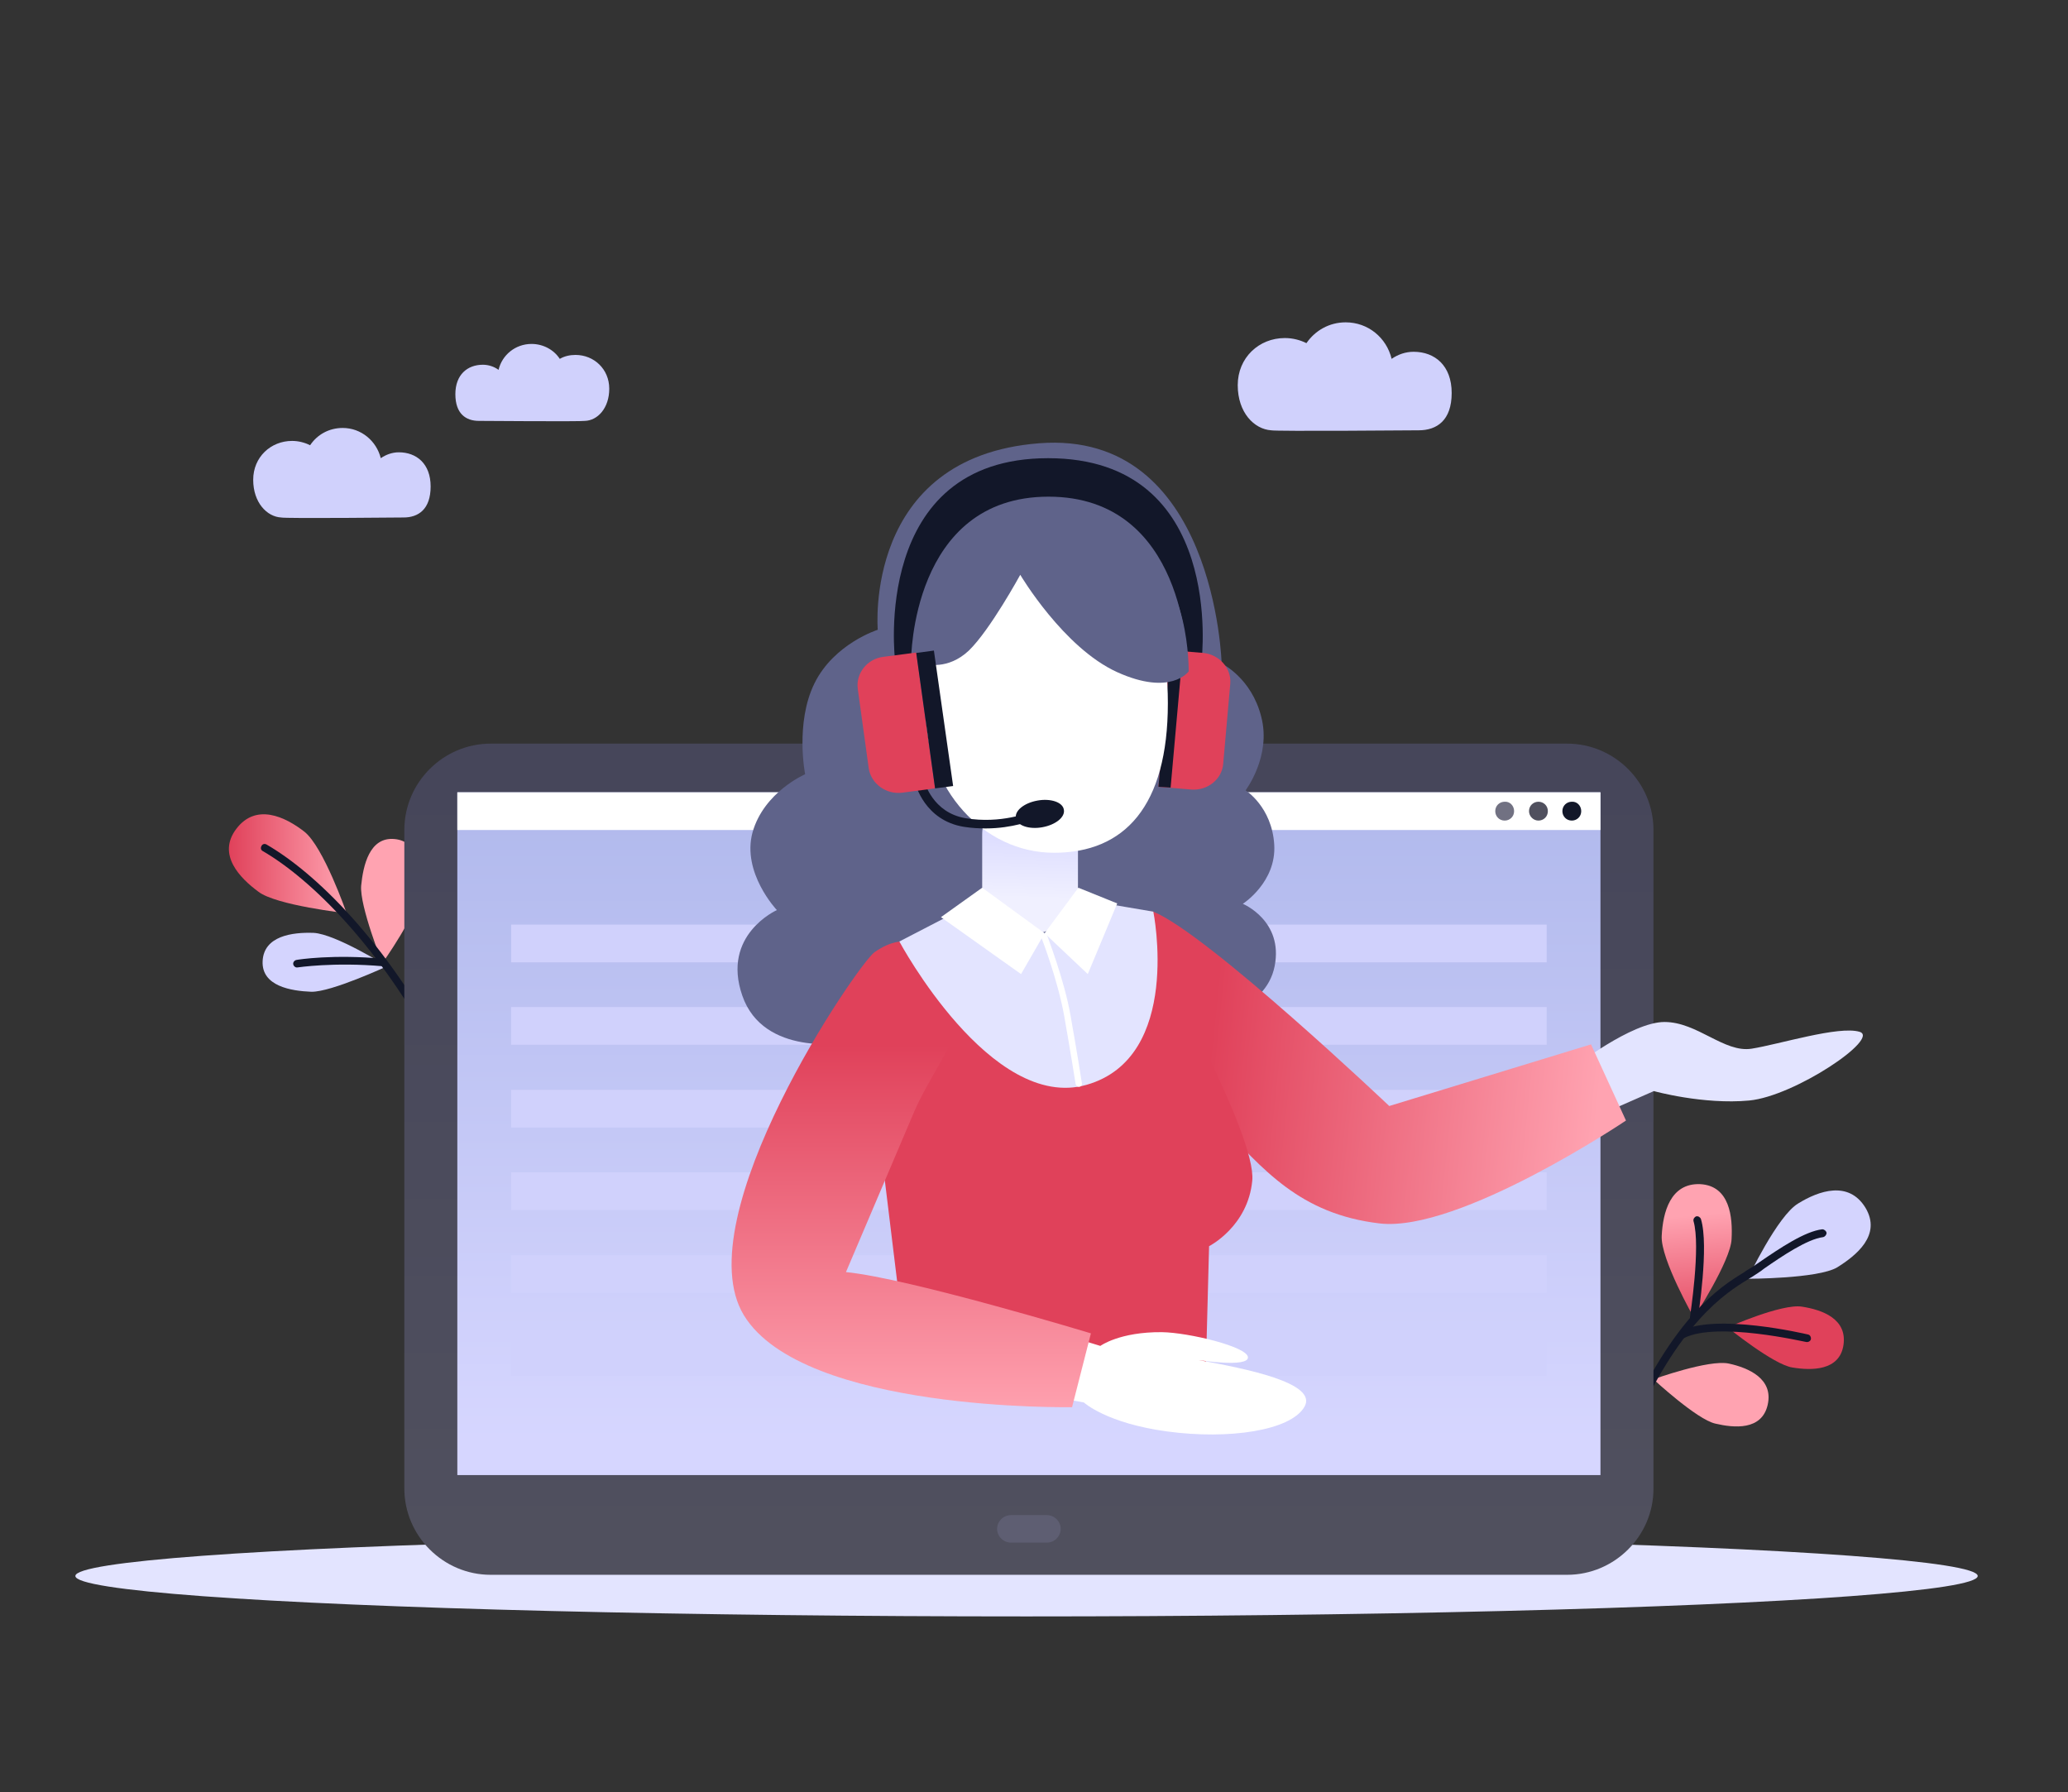<?xml version="1.0" encoding="utf-8"?>
<!-- Generator: Adobe Illustrator 22.0.1, SVG Export Plug-In . SVG Version: 6.00 Build 0)  -->
<svg version="1.1" xmlns="http://www.w3.org/2000/svg" xmlns:xlink="http://www.w3.org/1999/xlink" x="0px" y="0px"
	 viewBox="0 0 526.8 456.5" style="enable-background:new 0 0 526.8 456.5;" xml:space="preserve">
<rect x="0" y="0" width="526.8" height="456.5" fill="#333333" stroke="none"/>
<style type="text/css">
	.st0{fill:#E3E4FF;}
	.st1{fill:url(#SVGID_1_);}
	.st2{fill:#D4D4FE;}
	.st3{fill:#FFA3B1;}
	.st4{fill:#121729;}
	.st5{fill:#E0415A;}
	.st6{fill:url(#SVGID_2_);}
	.st7{fill:url(#SVGID_3_);}
	.st8{fill:url(#SVGID_4_);}
	.st9{fill:#5E5E72;}
	.st10{fill:#FFFFFF;}
	.st11{fill:#50505E;}
	.st12{fill:#717182;}
	.st13{fill:#D0D1FC;}
	.st14{fill:#5F638A;}
	.st15{fill:url(#SVGID_5_);}
	.st16{fill:url(#SVGID_6_);}
	.st17{fill:url(#SVGID_7_);}
	
	
	.ly1 {animation: mov11 5s infinite; }
	
		@-webkit-keyframes mov11 {
	             0% { animation:transform: rotate(0deg);}
	             50%  { transform: translate(0px, 0px) rotate(1deg); }
	            100%  { transform: translate(1px, 0px) rotate(0deg); }
	
	}	
	
		.ly2 {animation: mov15 3s infinite; }
	
		@-webkit-keyframes mov15 {
	             0% { animation:transform: rotate(0deg);}
	             50%  { transform: translate(0px, 0px) rotate(1deg); }
	            100%  { transform: translate(1px, 0px) rotate(0deg); }
	
	}	
	
	
		
	.lay11{ animation: mov 20s infinite;}
		@-webkit-keyframes mov {
	             0% { transform: rotate(0) translateX(0); opacity:0.4;}
	             10% { transform: rotate(0) translateX(0); opacity:1;}
	             90%  { transform: rotate(0) translateX(-90%); opacity:0.2; }
	            100%  { transform: rotate(0) translateX(-100%); opacity:0; }
	}
	
	
		.lay12{ animation: mov1 17s infinite;}
		@-webkit-keyframes mov1 {
	             0% { transform: rotate(0) translateX(0); opacity:0.4;}
	             10% { transform: rotate(0) translateX(0); opacity:1;}
	             90%  { transform: rotate(0) translateX(-90%); opacity:0.2; }
	            100%  { transform: rotate(0) translateX(-100%); opacity:0; }
	}

		.lay13{ animation: mov2 24s infinite;}
		@-webkit-keyframes mov2 {
	             0% { transform: rotate(0) translateX(0); opacity:0.4;}
	             10% { transform: rotate(0) translateX(0); opacity:1;}
	             90%  { transform: rotate(0) translateX(-90%); opacity:0.2; }
	            100%  { transform: rotate(0) translateX(-100%); opacity:0; }
	}


	
</style>
<rect x="107.8" y="250.1" width="297.4" height="9.9"/>
<g>
	<path d="M400.2,255c0,1.4-1.1,2.5-2.5,2.5s-2.5-1.1-2.5-2.5s1.1-2.5,2.5-2.5S400.2,253.6,400.2,255z"/>
	<path d="M391.5,255c0,1.4-1.1,2.5-2.5,2.5s-2.5-1.1-2.5-2.5s1.1-2.5,2.5-2.5S391.5,253.6,391.5,255z"/>
	<path d="M382.7,255c0,1.4-1.1,2.5-2.5,2.5s-2.5-1.1-2.5-2.5s1.1-2.5,2.5-2.5S382.7,253.6,382.7,255z"/>
</g>
<ellipse class="st0" cx="261.5" cy="401.4" rx="242.3" ry="10.3"/>
<g>
	
		<linearGradient id="SVGID_1_" gradientUnits="userSpaceOnUse" x1="1019.304" y1="221.74" x2="1049.385" y2="221.74" gradientTransform="matrix(-1 -4.200000e-03 -4.200000e-03 1 1108.585 2.602)">
		<stop  offset="0" style="stop-color:#FFA3B1"/>
		<stop  offset="1" style="stop-color:#E0415A"/>
	</linearGradient>
	<path class="st1 ly2" d="M88.3,232.6c0,0-5.9-17-10.8-20.8c-4.9-3.8-12.3-7.3-17.3-0.7c-5,6.6,1,12.6,5.6,16
		C70.3,230.6,88.3,232.6,88.3,232.6z"/>
	<path class="st2 ly2" d="M98.6,246.1c0,0-13.1-8.2-18.7-8.5c-5.5-0.2-12.7,0.8-13,7.2c-0.3,6.4,7.3,7.6,12.4,7.8
		C84.4,252.7,98.6,246.1,98.6,246.1z"/>
	<path class="st3 ly2" d="M97.4,245.3c0,0,9-12.6,9.5-18.2c0.5-5.5,0-12.8-6.4-13.4c-6.4-0.6-8,6.8-8.5,11.9
		C91.6,230.8,97.4,245.3,97.4,245.3z"/>
	<g>
		<path class="st4 ly2" d="M113,270.1c0.1,0,0.9,0.4,1,0.4c0.5-0.3-0.1-1.3-0.4-1.8c-15.3-29.1-33.4-46.5-45.7-53.6
			c-0.5-0.3-1.1-0.1-1.3,0.4c-0.3,0.5-0.1,1.1,0.4,1.3c12,7,29.8,24.1,44.9,52.8C112.1,270.1,112.6,270.3,113,270.1z"/>
	</g>
	<g>
		<path class="st4 ly2" d="M98.5,245.5c-0.2,0.4-0.6,0.7-1,0.6c-12.5-1.1-21.6,0.3-21.7,0.3c-0.5,0.1-1-0.3-1.1-0.8
			c-0.1-0.5,0.3-1,0.8-1.1c0.4-0.1,9.4-1.5,22.2-0.3c0.5,0,0.9,0.5,0.9,1.1C98.6,245.3,98.5,245.4,98.5,245.5z"/>
	</g>
</g>
<g>
	<path class="st2 ly1" d="M445.2,325.7c0,0,7.6-16.1,12.9-19.2c5.2-3.2,12.8-5.9,17.1,1.1c4.2,7-2.4,12.2-7.2,15.2
		C463.1,325.7,445.2,325.7,445.2,325.7z"/>
	<path class="st5 ly1" d="M440.1,338.1c0,0,13.7-6.1,18.9-5.3c5.2,0.8,11.6,3.1,10.6,9.8c-1,6.6-8.2,6.5-13,5.7
		C451.8,347.6,440.1,338.1,440.1,338.1z"/>
	<path class="st3 ly1" d="M421.2,351.3c0,0,14.1-5.1,19.2-4c5.1,1.1,11.4,3.9,9.9,10.5c-1.5,6.6-8.6,5.9-13.3,4.8
		C432.3,361.6,421.2,351.3,421.2,351.3z"/>
	
		<linearGradient id="SVGID_2_" gradientUnits="userSpaceOnUse" x1="683.615" y1="483.056" x2="676.319" y2="512.238" gradientTransform="matrix(-0.987 -0.158 -0.158 0.987 1183.332 -59.366)">
		<stop  offset="0" style="stop-color:#FFA3B1"/>
		<stop  offset="1" style="stop-color:#E0415A"/>
	</linearGradient>
	<path class="st6 ly1" d="M431.5,335.6c0,0-8.5-14.9-8.2-20.8c0.3-6,2.2-13.5,9.8-13.2c7.6,0.4,8.3,8.5,8,14
		C440.9,321.1,431.5,335.6,431.5,335.6z"/>
	<g>
		<g>
			<path class="st4 ly1" d="M414.5,365.4c0.4,0,0.8-0.2,1-0.6c12.2-28,24-35.4,29.7-38.9c0.5-0.3,0.9-0.6,1.3-0.8c0.9-0.6,1.9-1.2,2.9-2
				c4.6-3.2,11-7.5,15-8c0.5-0.1,0.9-0.6,0.9-1.1c-0.1-0.5-0.6-0.9-1.1-0.9c-4.4,0.5-10.8,4.8-15.9,8.3c-1,0.7-2,1.4-2.9,1.9
				c-0.4,0.2-0.8,0.5-1.2,0.8c-5.9,3.6-18,11.2-30.4,39.8c-0.2,0.5,0,1.1,0.5,1.3C414.3,365.4,414.4,365.4,414.5,365.4z"/>
		</g>
		<g>
			<path class="st4 ly1" d="M431.4,336.6c0.5,0.1,1-0.3,1.1-0.8c0.1-0.7,2.9-18.4,0.8-25.3c-0.2-0.5-0.7-0.8-1.2-0.7
				c-0.5,0.2-0.8,0.7-0.7,1.2c1.9,6.5-0.9,24.3-0.9,24.5C430.5,336,430.9,336.5,431.4,336.6C431.4,336.6,431.4,336.6,431.4,336.6z"
				/>
		</g>
		<g>
			<path class="st4 ly1" d="M428.4,340.9c0.2,0,0.4,0,0.6-0.1c8.4-4.3,30.8,1,31.1,1c0.5,0.1,1.1-0.2,1.2-0.7c0.1-0.5-0.2-1.1-0.7-1.2
				c-0.9-0.2-23.4-5.5-32.4-0.9c-0.5,0.2-0.7,0.8-0.4,1.3C427.7,340.7,428,340.9,428.4,340.9z"/>
		</g>
	</g>
</g>
<g>
	<g>
		<g>
			<linearGradient id="SVGID_3_" gradientUnits="userSpaceOnUse" x1="262.103" y1="393.338" x2="262.103" y2="197.768">
				<stop  offset="0" style="stop-color:#50505E"/>
				<stop  offset="1" style="stop-color:#46465A"/>
			</linearGradient>
			<path class="st7" d="M399.2,401.1H125c-12.1,0-22-9.9-22-22V211.4c0-12.1,9.9-22,22-22h274.2c12.1,0,22,9.9,22,22v167.8
				C421.2,391.2,411.3,401.1,399.2,401.1z"/>
			<linearGradient id="SVGID_4_" gradientUnits="userSpaceOnUse" x1="262.103" y1="367.069" x2="262.103" y2="209.763">
				<stop  offset="0" style="stop-color:#D6D6FF"/>
				<stop  offset="1" style="stop-color:#B2BAED"/>
			</linearGradient>
			<rect x="116.5" y="201.8" class="st8" width="291.2" height="173.9"/>
			<path class="st9" d="M266.7,392.9h-9.2c-1.9,0-3.5-1.6-3.5-3.5l0,0c0-1.9,1.6-3.5,3.5-3.5h9.2c1.9,0,3.5,1.6,3.5,3.5l0,0
				C270.2,391.3,268.6,392.9,266.7,392.9z"/>
		</g>
		<rect x="116.5" y="201.8" class="st10" width="291.2" height="9.6"/>
		<g>
			<path class="st4" d="M402.8,206.6c0,1.4-1.1,2.4-2.4,2.4c-1.4,0-2.4-1.1-2.4-2.4c0-1.4,1.1-2.4,2.4-2.4
				C401.7,204.1,402.8,205.2,402.8,206.6z"/>
			<path class="st11" d="M394.3,206.6c0,1.4-1.1,2.4-2.4,2.4s-2.4-1.1-2.4-2.4c0-1.4,1.1-2.4,2.4-2.4S394.3,205.2,394.3,206.6z"/>
			<path class="st12" d="M385.7,206.6c0,1.4-1.1,2.4-2.4,2.4c-1.4,0-2.4-1.1-2.4-2.4c0-1.4,1.1-2.4,2.4-2.4
				C384.6,204.1,385.7,205.2,385.7,206.6z"/>
		</g>
	</g>
	<g>
		<g>
			<rect x="130.2" y="340.8" class="st13" width="263.8" height="9.6"/>
		</g>
		<g>
			<rect x="130.2" y="319.7" class="st13" width="263.8" height="9.6"/>
		</g>
		<g>
			<rect x="130.2" y="298.6" class="st13" width="263.8" height="9.6"/>
		</g>
		<g>
			<rect x="130.2" y="277.6" class="st13" width="263.8" height="9.6"/>
		</g>
		<g>
			<rect x="130.2" y="256.5" class="st13" width="263.8" height="9.6"/>
		</g>
		<g>
			<rect x="130.2" y="235.5" class="st13" width="263.8" height="9.6"/>
		</g>
	</g>
</g>
<g>
	<path class="st14" d="M264.7,112.9c-44.9,3.5-41.1,47.5-41.1,47.5s-11.1,3.5-16.1,13.6c-5,10.1-2.4,23.2-2.4,23.2
		s-10.5,4.5-13.4,14.8c-2.8,10.3,6.2,19.8,6.2,19.8s-14.2,6.3-8.8,21.8c5.4,15.6,26.3,12,26.3,12l92-6c0,0,15-1.9,17.3-13.5
		c2.3-11.6-8.1-15.9-8.1-15.9s8.6-5.5,8-15.1c-0.6-9.6-7.3-13.8-7.3-13.8s6.6-8.7,4-18.7c-2.5-10-10.1-13.6-10.1-13.6
		S309.6,109.4,264.7,112.9z"/>
	<path class="st0" d="M400.8,271.9c0,0,14.8-11.6,23.2-11.6c8.4,0,15.2,7.9,22.2,6.8c7-1.1,22.2-5.9,27.5-4.3
		c5.4,1.6-16.5,16.4-28.1,17.5c-11.7,1.1-24.3-2.4-24.3-2.4l-14.8,6.5L400.8,271.9z"/>
	<linearGradient id="SVGID_5_" gradientUnits="userSpaceOnUse" x1="407.229" y1="280.69" x2="307.986" y2="270.352">
		<stop  offset="0" style="stop-color:#FFA3B1"/>
		<stop  offset="1" style="stop-color:#E0415A"/>
	</linearGradient>
	<path class="st15" d="M293.8,232.2c13.8,5.6,60.1,49.5,60.1,49.5l51.4-15.7l8.9,19.4c0,0-42.5,28.6-62.8,26.2
		c-20.3-2.4-29.7-13.8-41-25.8C299.1,273.8,279.3,230.1,293.8,232.2z"/>
	<path class="st5" d="M294.9,244.3c0,0,25.2,44.8,24.1,56.4c-1.1,11.7-11,16.7-11,16.7l-0.9,34.1h-75.5l-9.4-77.1l39.2-32.3
		L294.9,244.3z"/>
	<path class="st4" d="M306.1,168.1c0,0,6.2-51.4-39.1-51.4S228,168.1,228,168.1h4.1c0,0,0-41.6,35-41.6s35.3,41.6,35.3,41.6H306.1z"
		/>
	<path class="st10" d="M270.5,339.8l9.8,3c0,0,4.9-3.6,15.7-3.5c6.8,0.1,21.8,3.7,21.9,6.4c0.1,2.7-12.6,0.7-12.6,0.7
		c12,2.2,30.5,5.8,27,11.9c-3.5,6.1-19.3,8.4-34.9,6.3c-15.6-2.1-21.3-7.4-21.3-7.4l-15.1-2.7L270.5,339.8z"/>
	<linearGradient id="SVGID_6_" gradientUnits="userSpaceOnUse" x1="262.763" y1="207.214" x2="262.16" y2="228.728">
		<stop  offset="0" style="stop-color:#D6D6FF"/>
		<stop  offset="1" style="stop-color:#F0F0FF"/>
	</linearGradient>
	<path class="st16" d="M262.4,237.9L262.4,237.9c-6.7,0-12.2-5.5-12.2-12.2v-13.1c0-6.7,5.5-12.2,12.2-12.2h0
		c6.7,0,12.2,5.5,12.2,12.2v13.1C274.7,232.4,269.2,237.9,262.4,237.9z"/>
	<g>
		<path class="st5" d="M295.1,200.4l8.4,0.7c4.1,0.3,7.8-2.6,8.1-6.6l1.8-20.4c0.3-3.9-2.8-7.4-6.9-7.8l-8.4-0.7L295.1,200.4z"/>
		<polygon class="st4" points="298.2,200.6 301.3,165.9 298.2,165.6 295.1,200.4 		"/>
	</g>
	<path class="st10" d="M297.5,179.1c0,26.2-11,38.1-29,38.1s-32.7-16.3-32.7-36.3c0-20.1,14.6-36.3,32.7-36.3
		S297.5,152.9,297.5,179.1z"/>
	<path class="st14" d="M259.9,146.4c0,0,11,18.6,24.7,24.8c13.7,6.2,18.2-0.2,18.2-0.2s0.4-25-13.8-30.4c-14.2-5.4-14.5-7.3-29.9-5
		c-15.5,2.3-23.3,33.5-23.3,33.5s5.6,1.7,11-3.4C252.2,160.5,259.9,146.4,259.9,146.4z"/>
	<linearGradient id="SVGID_7_" gradientUnits="userSpaceOnUse" x1="232.112" y1="361.77" x2="232.112" y2="266.191">
		<stop  offset="0" style="stop-color:#FFA3B1"/>
		<stop  offset="1" style="stop-color:#E0415A"/>
	</linearGradient>
	<path class="st17" d="M230,239.8c0,0-2.9-0.3-7.2,2.7c-4.3,3-48.4,67.7-33.3,92.5c15.1,24.7,83.6,23.4,83.6,23.4l4.8-18.8
		c0,0-46.2-14-62.4-15.6c0,0,10.5-24.7,17.4-40.9C239.9,266.9,259.2,248.1,230,239.8z"/>
	<g>
		<path class="st4" d="M251.1,211c-1.7,0-3.6-0.1-5.5-0.4c-10.1-1.6-12.4-10.9-12.5-11.3c-0.2-0.6,0.2-1.3,0.9-1.4
			c0.6-0.1,1.3,0.2,1.4,0.9c0.1,0.3,2.1,8.2,10.6,9.6c9,1.5,16.3-1.5,16.3-1.6c0.6-0.3,1.3,0,1.5,0.6c0.3,0.6,0,1.3-0.6,1.5
			C263,208.9,258,211,251.1,211z"/>
	</g>
	<path class="st4" d="M258.8,208.4c0.3,1.9,3.4,2.9,6.7,2.3c3.4-0.6,5.9-2.6,5.5-4.5c-0.3-1.9-3.4-2.9-6.7-2.3
		C260.9,204.5,258.4,206.5,258.8,208.4z"/>
	<g>
		<path class="st0" d="M240.3,234l-11.2,5.8c0,0,23.3,43.5,47.7,36.5c24.5-7,17-44.1,17-44.1l-10-1.7l-7.4,0.6l-10.3,6.6l-14.6-4.6
			L240.3,234z"/>
		<g>
			<path class="st10" d="M274.8,276.8c-0.4,0-0.7-0.3-0.8-0.7c0-0.1-1.3-8.2-2.9-17.3c-1.6-9-5.7-19.8-5.8-19.9
				c-0.2-0.4,0-0.9,0.5-1c0.4-0.2,0.9,0,1,0.5c0,0.1,4.3,11.1,5.9,20.2c1.6,9,2.9,17.2,2.9,17.3c0.1,0.4-0.2,0.9-0.7,0.9
				C274.9,276.8,274.9,276.8,274.8,276.8z"/>
		</g>
		<polygon class="st10" points="250.2,226.1 266.1,237.7 260.1,248.1 239.7,233.6 		"/>
		<polygon class="st10" points="274.7,226.1 284.6,230.1 277.1,248.1 266.1,237.7 		"/>
	</g>
	<g>
		<path class="st5" d="M238.2,200.8l-8.4,1.1c-4.1,0.5-7.9-2.3-8.5-6.2l-2.8-20.3c-0.5-3.9,2.4-7.6,6.5-8.1l8.4-1.1L238.2,200.8z"/>
		<polygon class="st4" points="238.2,200.8 242.8,200.2 237.9,165.7 233.4,166.3 		"/>
	</g>
</g>
<path class="st13 lay11" d="M315.3,98.1c0-7,5.4-12,12-12c2,0,3.9,0.5,5.5,1.3c2.2-3.2,5.8-5.3,10-5.3c5.7,0,10.4,3.9,11.7,9.3
	c1.6-1.1,3.5-1.8,5.6-1.8c5.4,0,9.7,3.5,9.7,10.5c0,7-3.8,9.5-8.4,9.5c0,0-36.5,0.3-37.6,0C319.5,109.3,315.3,105.1,315.3,98.1z"/>
<path class="st13 lay12" d="M64.5,122.2c0-5.8,4.5-9.9,9.9-9.9c1.6,0,3.2,0.4,4.6,1.1c1.8-2.7,4.8-4.4,8.3-4.4c4.7,0,8.6,3.3,9.7,7.7
	c1.3-0.9,2.9-1.5,4.6-1.5c4.5,0,8.1,2.9,8.1,8.7c0,5.8-3.1,7.9-6.9,7.9c0,0-30.2,0.3-31.2,0C68,131.6,64.5,128,64.5,122.2z"/>
<path class="st13 lay13" d="M155.2,99c0-5-3.9-8.6-8.6-8.6c-1.4,0-2.8,0.3-4,1c-1.5-2.3-4.2-3.8-7.2-3.8c-4.1,0-7.5,2.8-8.4,6.6
	c-1.1-0.8-2.5-1.3-4-1.3c-3.9,0-7,2.5-7,7.5s2.7,6.8,6,6.8c0,0,26.2,0.2,27,0C152.2,107.1,155.2,104,155.2,99z"/>
</svg>
